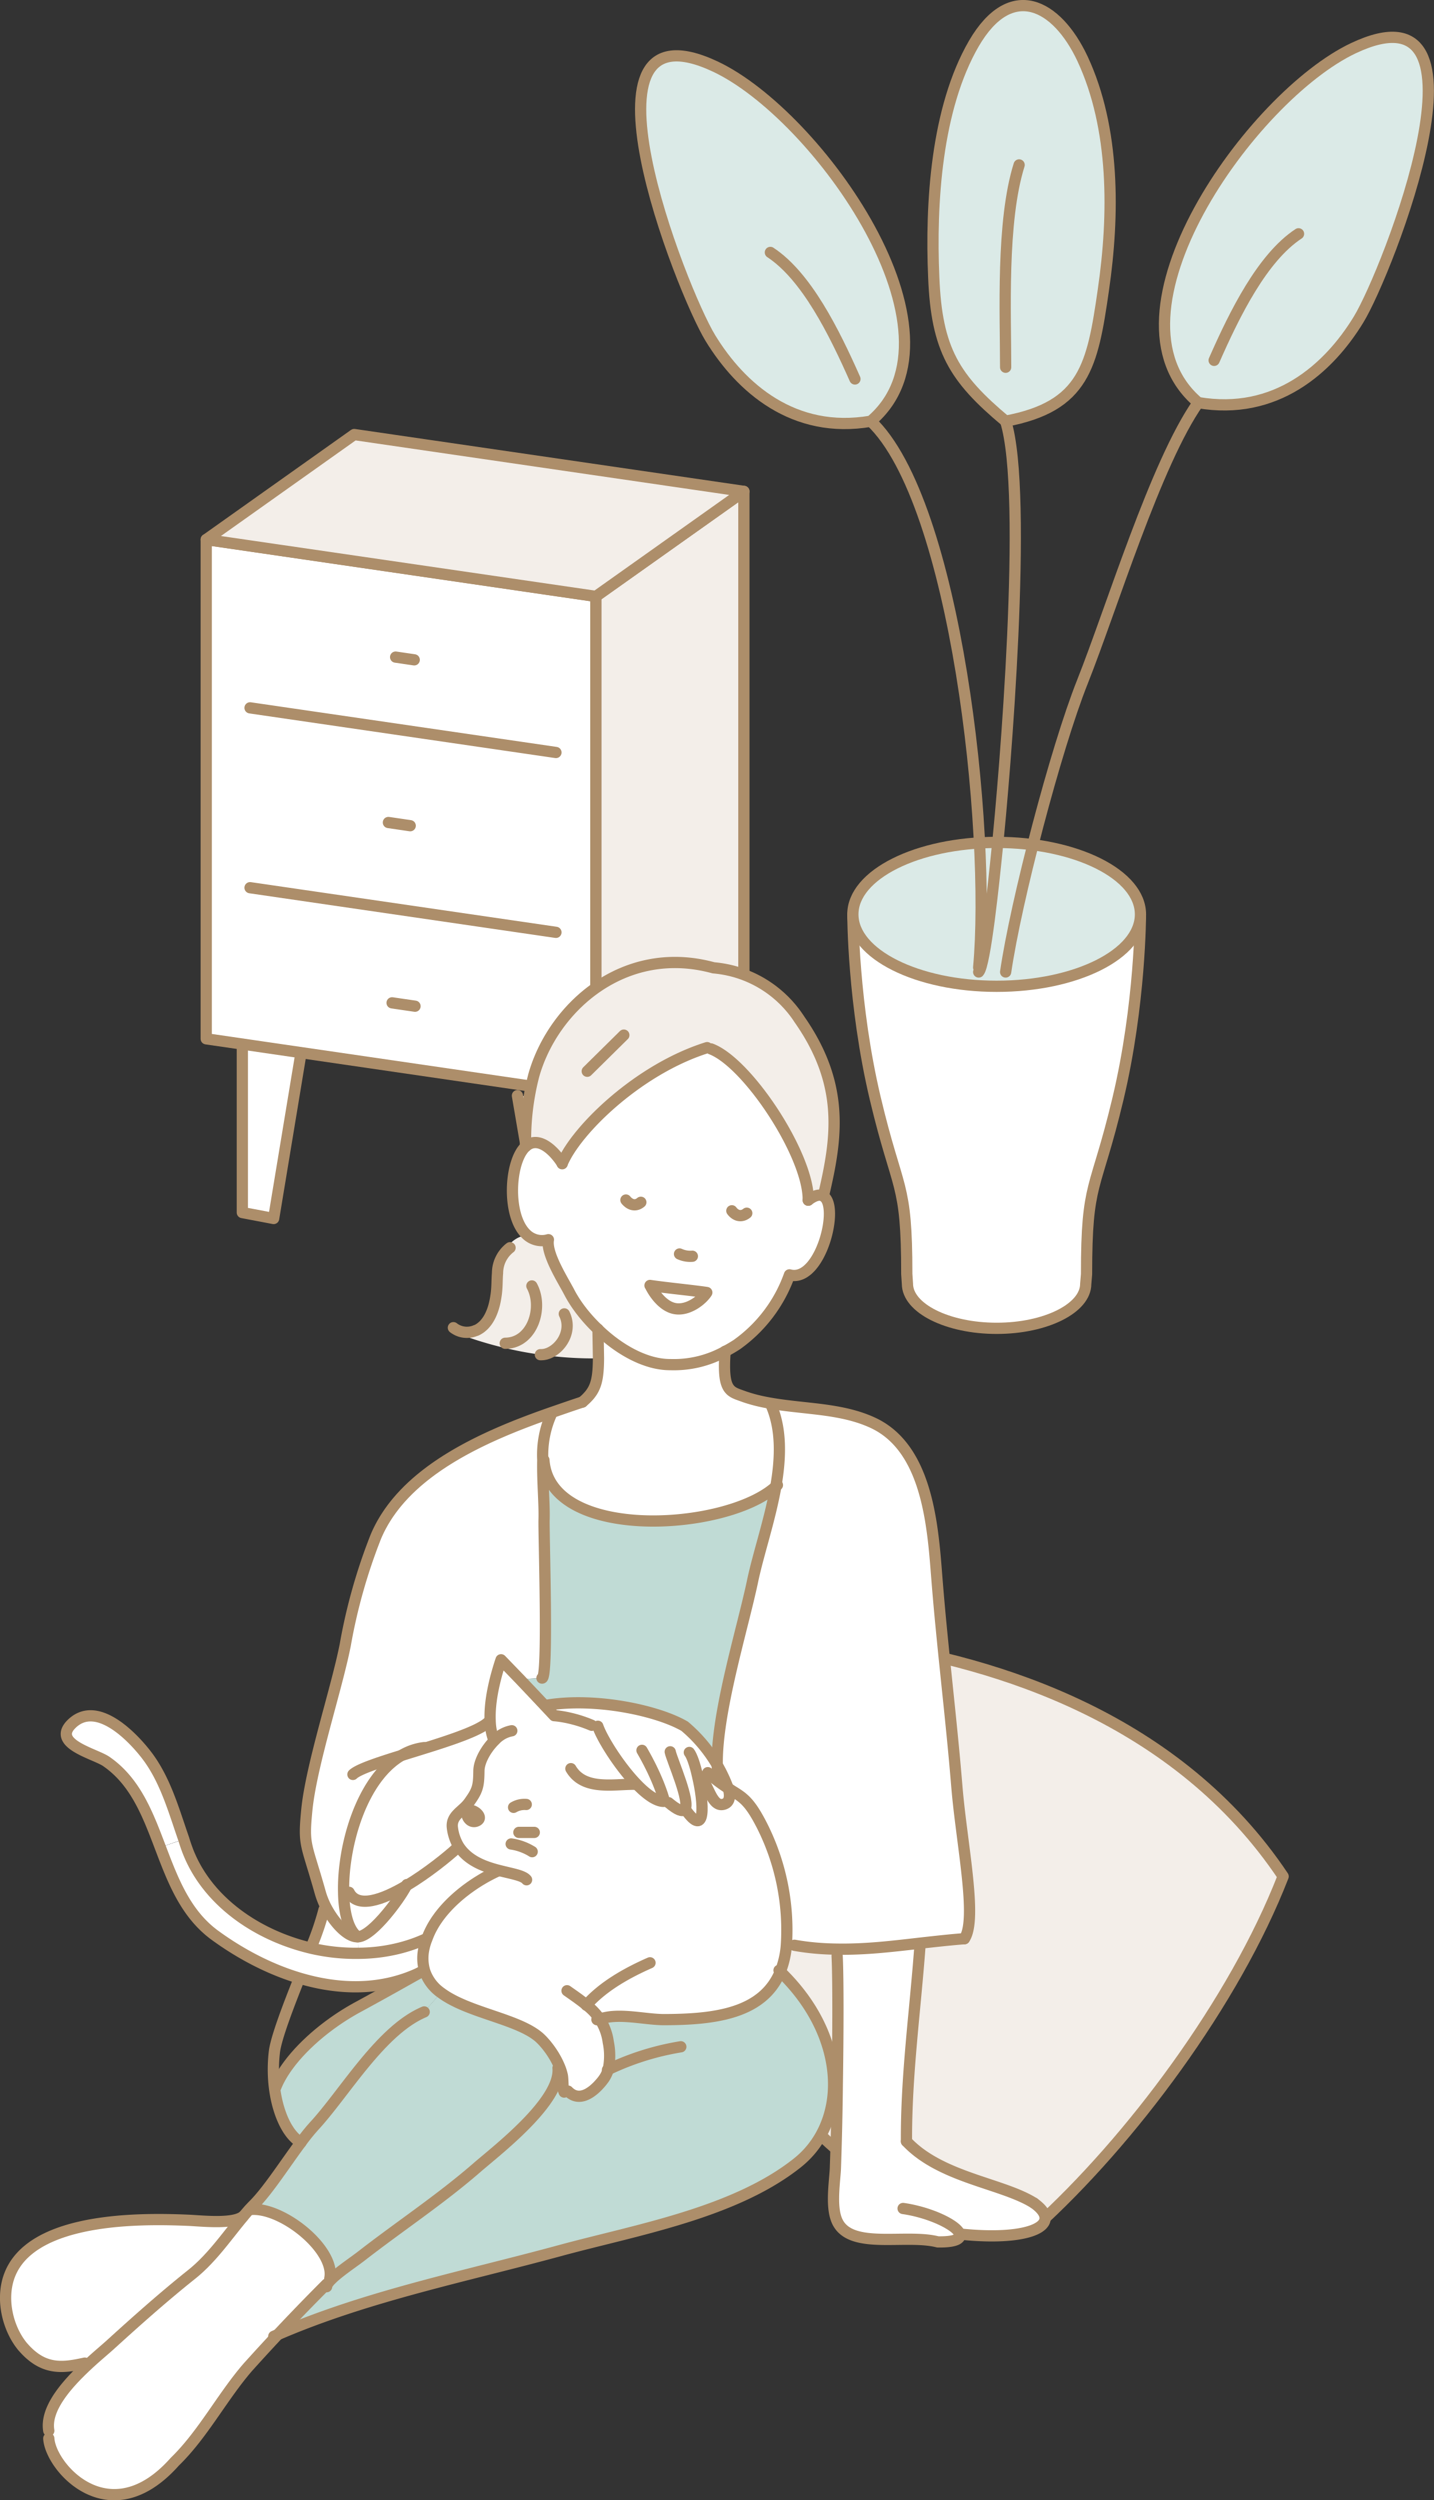 <svg id="_レイヤー_2" data-name="レイヤー 2" xmlns="http://www.w3.org/2000/svg" viewBox="0 0 8.935 15.57"><rect x="0" y="0" width="8.935" height="15.57" fill="#333333" stroke="none"/><defs><style>.cls-1,.cls-2{fill:#f3eee9}.cls-3,.cls-4{fill:#fff}.cls-2,.cls-3,.cls-5,.cls-6{stroke:#ad8e6a;stroke-linecap:round;stroke-linejoin:round;stroke-width:.07px}.cls-5{fill:none}.cls-7{fill:#c0dbd5}.cls-6{fill:#dbeae7}</style></defs><g id="ill"><path class="cls-3" d="M7.106 5.694s0 .56-.14 1.148-.196.505-.196 1.093l-.005.06c0 .152-.249.277-.555.277s-.556-.125-.556-.278l-.004-.06c0-.587-.056-.503-.196-1.092s-.14-1.148-.14-1.148"/><ellipse class="cls-6" cx="6.21" cy="5.694" rx=".896" ry=".448"/><path class="cls-5" d="M5.426 2.623c.532.504.75 2.546.672 3.402m.168-3.402c.142.454-.006 2.215-.054 2.674-.018.178-.073.715-.114.756m.168 0c.064-.44.312-1.389.478-1.806.183-.46.457-1.363.722-1.74"/><path class="cls-6" d="M6.266 2.623c-.32-.268-.43-.444-.448-.896-.02-.462.016-1.052.25-1.456.23-.394.516-.248.677.095.202.433.198.972.13 1.439-.068.473-.118.726-.61.818z"/><path class="cls-5" d="M6.35 1.027c-.111.353-.084.928-.084 1.26"/><path class="cls-6" d="M7.466 2.507C6.824 1.963 7.798.6 8.433.3c.93-.439.213 1.394.032 1.69-.188.308-.518.6-1 .517z"/><path class="cls-5" d="M7.565 2.244c.129-.293.301-.64.526-.788"/><path class="cls-6" d="M5.426 2.623c.641-.545-.332-1.908-.968-2.208-.93-.438-.212 1.395-.032 1.69.189.309.519.601 1 .518z"/><path class="cls-5" d="M5.327 2.36c-.13-.293-.302-.64-.527-.788"/><path class="cls-3" d="M1.51 6.432v1.119l.195.037.196-1.185m1.715.449v1.156l-.196-.037-.196-1.148m1.246-.574l-.003 1.367-.196-.037-.196-1.148"/><path class="cls-3" d="M3.713 6.823l-2.428-.354V3.36l2.428.354v3.109z"/><path class="cls-2" d="M3.713 6.822l.922-.654V3.06l-.922.653v3.109z"/><path class="cls-2" d="M1.285 3.36l.922-.654 2.428.354-.922.654-2.428-.354z"/><path class="cls-3" d="M1.558 4.408l1.906.278m-1.906.842l1.906.278M2.42 5.122l.136.02m-.091-1.05l.116.017m-.138 2.136l.143.021"/><path class="cls-2" d="M4.525 11.21c.323-.393.539-.548.846-.981.856.122 1.97.479 2.624 1.456-.304.782-.95 1.646-1.543 2.183-.517-.198-1.035-.161-1.469-.723"/><path class="cls-4" d="M2.64 12.14a.279.279 0 00.006.134l-.023.006-.002.002c-.245.118-.51.11-.757.036a1.787 1.787 0 01-.523-.265c-.185-.134-.264-.343-.342-.549l.146-.05.02.059c.118.321.433.54.777.62.096.022.194.032.29.031a.99.99 0 00.424-.091h.003a.345.345 0 00-.018.068z"/><path class="cls-7" d="M2.253 14.048c-.05.039-.143.1-.19.148l-.008-.008c.036-.18-.304-.453-.5-.429a.623.623 0 01.032-.035c.09-.091.193-.255.288-.382.028-.04.057-.075.083-.104.19-.205.414-.595.685-.71l.104-.119c.173.13.499.164.625.29.045.045.09.11.116.175l-.011.004c.019.209-.388.518-.507.622-.227.197-.48.364-.717.548z"/><path class="cls-7" d="M2.747 12.41l-.104.119c-.271.114-.495.504-.685.71a1.193 1.193 0 00-.083.103c-.083-.047-.145-.182-.165-.343l.008-.001c.072-.18.284-.375.51-.498.199-.108.372-.207.393-.218l.002-.002.023-.006a.27.27 0 00.101.135z"/><path class="cls-4" d="M.999 11.504c-.078-.206-.155-.41-.338-.535-.07-.049-.348-.111-.209-.239.153-.139.366.078.456.193.121.154.174.35.237.53l-.146.051zm1.141.28c.003.134.033.24.089.277-.06.003-.141-.08-.194-.178a.476.476 0 01-.04-.1c-.087-.308-.105-.286-.085-.504.027-.28.186-.756.24-1.034.046-.227.102-.464.192-.676.172-.407.67-.624 1.093-.772l.002.006a.618.618 0 00-.055.289c-.003.132.011.27.008.371-.003.088.028.997-.013.987l-.14.007-.115-.121c-.04.12-.073.26-.068.378h-.002c-.054.07-.327.148-.55.218-.249.145-.368.564-.361.852z"/><path class="cls-4" d="M2.819 11.384c-.011-.078.062-.103.102-.158.055-.076.062-.101.063-.199 0-.058.044-.136.099-.19l-.009-.009a.38.38 0 01-.02-.114 1.14 1.14 0 01.068-.378l.116.12.157.167.058.061s.108.006.234.06l.038.006c.04.118.273.462.408.468l.033.008c.056.047.086.057.1.043l.006.001c.129.183.114-.042.074-.211l.009-.002c.06.046.077.2.153.178.039-.01.044-.048.03-.099.084.055.125.065.212.237a1.441 1.441 0 01.15.736.556.556 0 01-.038.169c-.108.262-.408.298-.723.299-.12 0-.288-.045-.402-.003l-.004-.007c-.009.004-.02.012-.009.011a.087.087 0 01.013-.004.343.343 0 01.053.143.419.419 0 010 .17.196.196 0 01-.034.067c-.051.066-.142.146-.217.068l-.026.003c-.007-.016-.004-.072-.01-.099a.311.311 0 00-.015-.052.548.548 0 00-.116-.176c-.126-.126-.452-.158-.625-.289a.27.27 0 01-.101-.135.279.279 0 01-.005-.133.344.344 0 01.018-.067c.068-.19.27-.344.441-.422l.002-.006c-.088-.023-.186-.06-.242-.147a.29.29 0 01-.041-.115z"/><path class="cls-4" d="M3.1 11.652c-.171.078-.373.232-.44.422l-.004-.001c-.13.06-.275.09-.424.091l-.003-.103c.087 0 .26-.233.303-.318.132-.079.261-.184.316-.235l.012-.009c.056.087.154.124.242.147l-.002.006z"/><path class="cls-4" d="M2.819 11.384a.29.29 0 00.04.115l-.011.009a2.004 2.004 0 01-.316.235c-.151.09-.306.143-.357.04l-.034.001c-.007-.288.112-.707.36-.852.224-.07.497-.148.551-.218h.002a.38.38 0 00.02.114l.009.009c-.055.054-.098.132-.099.19-.001.098-.008.123-.063.199-.04.055-.113.08-.102.158zm-.589.677l.002.103a1.225 1.225 0 01-.29-.031l.007-.03a1.73 1.73 0 00.07-.211l.016-.01c.053.099.134.182.194.18z"/><path class="cls-4" d="M2.229 12.061c-.056-.037-.086-.143-.088-.277h.034c.051.102.206.049.357-.041-.042.085-.216.318-.303.318zm3.751 1.851c.009.03-.03.05-.137.049-.195-.05-.525.046-.62-.114-.05-.085-.023-.247-.018-.34.004-.098.009-.304.012-.527.005-.314.006-.663-.001-.8v-.042c.173.003.342-.017.514-.037l.002.02c-.03.406-.086.805-.084 1.214.214.228.597.26.794.384.191.136-.023.24-.462.193z"/><path class="cls-4" d="M4.834 9.257c.03-.178.036-.353-.027-.502l.003-.015c.21.036.432.03.626.119.338.154.375.629.4.95.034.44.09.876.126 1.316.029.353.13.827.047.948-.094.007-.187.018-.28.028-.17.02-.34.04-.513.037a1.635 1.635 0 01-.265-.024l-.05-.005a1.441 1.441 0 00-.15-.736c-.088-.172-.129-.182-.213-.237h-.001a.609.609 0 00-.067-.142c-.007-.328.154-.84.219-1.147.035-.168.108-.38.145-.59z"/><path class="cls-1" d="M4.98 6.348c.285.406.236.736.152 1.097l-.002.003c-.021-.012-.052-.006-.094.026.003-.278-.377-.856-.605-.942l-.025-.008c-.431.135-.818.516-.903.722-.058-.09-.153-.174-.228-.106a1.61 1.61 0 01.05-.44c.118-.425.563-.826 1.121-.673a.71.71 0 01.534.321z"/><path class="cls-4" d="M4.518 8.416a.66.66 0 01-.341.082c-.153 0-.321-.094-.45-.219a.915.915 0 01-.18-.232c-.039-.075-.146-.24-.13-.327a.143.143 0 01-.14-.036c-.12-.117-.103-.451-.002-.544.075-.068.17.015.228.105.085-.205.472-.586.903-.721l.025.008c.228.086.608.664.605.942.042-.032.073-.038.094-.026.105.057-.018.544-.211.491a.902.902 0 01-.33.435.925.925 0 01-.07.042zm-.114-.367c-.06-.01-.26-.03-.353-.044.017.038.077.134.16.145.079.011.164-.054.193-.101z"/><path class="cls-7" d="M2.04 14.227a.14.14 0 01.023-.03c.047-.048.14-.11.19-.15.237-.183.49-.35.717-.547.119-.104.526-.413.507-.622l.011-.004a.311.311 0 01.016.052c.005.028.002.083.01.099l.025-.003c.075.078.166-.002.217-.068a.197.197 0 00.034-.067.419.419 0 000-.17.343.343 0 00-.053-.143c.114-.042.281.004.401.003.316-.001.616-.037.724-.3.228.222.332.476.332.703 0 .197-.08.374-.227.49-.393.312-1.006.417-1.477.545-.587.16-1.202.282-1.761.524.1-.107.203-.211.306-.315l.004.003z"/><path class="cls-4" d="M3.73 8.459c0-.049-.002-.107-.004-.18.13.125.298.22.451.219a.66.66 0 00.341-.082c-.018.246.029.249.112.279.058.021.119.035.18.045l-.003.015c.063.149.058.324.027.502-.307.28-1.41.346-1.445-.165h-.007a.618.618 0 01.055-.289l-.002-.006.194-.066c.081-.068.099-.124.1-.272z"/><path class="cls-7" d="M4.834 9.257c-.037.21-.11.422-.145.59-.065.307-.226.82-.22 1.147a.921.921 0 00-.203-.244c-.168-.098-.553-.18-.853-.132l-.018.005-.157-.166.139-.007c.04.01.01-.899.013-.987.003-.1-.01-.24-.008-.371h.007c.036.511 1.138.444 1.445.165z"/><path class="cls-4" d="M4.47 10.994c.03.05.056.1.067.142.015.051.01.09-.029.1-.076.02-.093-.133-.153-.179l-.009.002c.04.169.055.394-.074.211h-.007c-.013.013-.043.003-.1-.044l-.032-.008c-.135-.006-.368-.35-.408-.468l-.038-.006c-.126-.054-.234-.06-.234-.06a8.491 8.491 0 01-.058-.06l.018-.006c.3-.048.685.034.853.132a.922.922 0 01.204.244zm-.42-2.989c.094.014.293.034.354.044-.03.047-.114.112-.193.101-.083-.011-.143-.107-.16-.145z"/><path class="cls-1" d="M3.13 7.823c.023-.056.061-.105.12-.124l.027-.015a.14.14 0 00.14.036c-.016.086.091.252.13.327.041.079.104.16.18.232l.002.18c-.12.002-.24-.006-.36-.023h-.002a2.396 2.396 0 01-.47-.115.262.262 0 00.068-.036h.002c.056-.025.105-.09.123-.212.009-.056.006-.103.01-.145v-.002a.415.415 0 01.03-.103z"/><path class="cls-4" d="M1.729 14.539a5.836 5.836 0 00-.187.206c-.16.185-.278.415-.453.585-.404.456-.776.034-.785-.145v-.048c-.025-.144.127-.305.259-.426.047-.043.093-.081.126-.111.165-.15.328-.295.502-.434.13-.102.22-.238.325-.362a.98.98 0 01.04-.045c.195-.024.535.25.499.429l.008.008a.14.14 0 00-.024.03l-.004-.002a13.35 13.35 0 00-.306.315z"/><path class="cls-4" d="M1.514 13.803l.002.001c-.105.124-.196.26-.325.362-.174.139-.337.284-.502.434-.033.03-.079.068-.126.111l-.035.005c-.146.033-.262.043-.388-.104a.487.487 0 01-.105-.314c.014-.498.824-.486 1.15-.47.1.004.268.021.329-.025z"/><path class="cls-5" d="M3.503 7.245c-.058-.09-.153-.173-.228-.105-.101.093-.118.427.002.544a.14.14 0 00.14.036c-.016.086.091.252.13.327.041.079.104.16.18.232.129.125.297.22.45.219a.66.66 0 00.341-.082.946.946 0 00.072-.042.902.902 0 00.329-.435c.193.053.316-.434.21-.49-.02-.013-.051-.007-.093.025m-.802.335a.16.16 0 00.08.014m-.414-.35c.02.025.056.045.093.014m.567.053c.019.026.055.045.093.015"/><path class="cls-5" d="M4.05 8.005c.094.014.293.034.354.044-.03.047-.114.112-.193.101-.083-.011-.143-.107-.16-.145zm-.324.272v.002l.003.18c-.001.148-.019.204-.1.272m.817-2.704c-.558-.153-1.003.248-1.121.673a1.61 1.61 0 00-.05.44m1.856.305c.085-.36.134-.691-.15-1.097a.708.708 0 00-.535-.321m-.016.505c.229.086.61.664.606.942m-1.533-.227v-.001c.085-.206.472-.587.903-.722M2.965 8.285a.137.137 0 01-.14-.017m.275-.34c-.004.042-.001.09-.01.145-.018.122-.067.187-.123.212m.211-.515a.2.2 0 00-.078.156m0 0v.002m.214.08c.073.133.005.356-.166.357m.368-.183c.062.124-.051.257-.147.254h-.002m1.151-.021c-.018.247.029.25.112.28.058.021.119.035.18.045.21.036.432.03.626.119.338.154.375.629.4.95.034.44.09.876.126 1.316.029.353.13.827.047.948m-2.322-1.329c-.126-.054-.234-.06-.234-.06a39.935 39.935 0 00-.215-.228l-.116-.12c-.04.12-.073.26-.068.378a.38.38 0 00.02.114"/><path class="cls-5" d="M3.189 10.778a.19.19 0 00-.106.059c-.055.054-.098.132-.099.19-.001.098-.008.123-.063.199-.04.055-.113.08-.102.158a.29.29 0 00.04.115c.057.087.155.124.243.147.083.022.157.032.179.06"/><path class="cls-5" d="M2.938 11.304a.078.078 0 00-.023-.031c-.02.031.015.087.057.066.041-.02-.014-.07-.046-.065m.274-.019a.135.135 0 01.079-.018m1.259-.101c.014.051.009.09-.03.1-.076.02-.093-.133-.153-.179"/><path class="cls-5" d="M3.413 10.618c.3-.048.685.034.853.132a.922.922 0 01.271.386m-.812-.386c.04.118.273.462.408.468M4 10.9c.058.1.112.215.14.317"/><path class="cls-5" d="M4.176 10.909c.01.05.13.317.09.36-.014.014-.044.004-.1-.043"/><path class="cls-5" d="M4.295 10.913c.016.02.036.078.051.146.04.169.055.394-.074.211m-2.097.514c.051.102.206.049.357-.041.132-.079.261-.184.316-.235"/><path class="cls-5" d="M3.629 8.731c-.062.02-.127.043-.194.066-.424.148-.921.365-1.093.772a3.47 3.47 0 00-.191.676c-.055.278-.214.754-.24 1.034-.021.218-.003.196.084.505a.49.49 0 00.04.099c.053.098.134.181.194.178"/><path class="cls-5" d="M2.199 11.05c.033-.032.157-.073.302-.118.224-.07.497-.148.551-.218m.681 1.853a.032.032 0 01.004-.002"/><path class="cls-5" d="M4.41 11.039a.936.936 0 00.127.097c.085.055.126.065.213.237a1.441 1.441 0 01.15.736.556.556 0 01-.038.169c-.108.262-.408.298-.724.299-.12 0-.287-.045-.4-.003a.087.087 0 00-.014.004c-.011 0 0-.007.009-.01m2.244 1.343l.003.001c.439.047.653-.057.462-.193"/><path class="cls-5" d="M5.216 12.18c.007.137.006.486.001.8a22.1 22.1 0 01-.012.527c-.005.093-.032.255.019.34.094.16.424.064.619.114.108.002.146-.019.137-.049-.016-.053-.18-.134-.353-.159m.021-.418c.214.228.597.26.794.384m-3.786-1.646c-.13.06-.275.09-.424.091a1.225 1.225 0 01-.29-.031c-.344-.08-.66-.299-.777-.62a1.032 1.032 0 01-.02-.06c-.063-.18-.116-.376-.237-.53-.09-.115-.303-.332-.456-.193-.14.128.139.19.21.239.182.125.259.33.337.535s.157.415.342.549c.151.11.332.208.523.265.247.074.512.082.757-.036m-.758.043c-.062.155-.142.363-.153.45a.932.932 0 000 .224c.02.161.082.296.165.343m.144-1.45a1.73 1.73 0 01-.07.21m1.528.776c.019.209-.388.518-.507.622-.227.197-.48.364-.717.548-.05.039-.143.1-.19.148a.14.14 0 00-.024.03.036.036 0 00-.004.014"/><path class="cls-5" d="M2.643 12.529c-.271.114-.495.504-.685.71a1.193 1.193 0 00-.083.103c-.095.127-.199.29-.288.382a.99.99 0 00-.072.08c-.104.124-.195.26-.324.362-.174.139-.337.284-.502.434-.033.03-.079.068-.126.111-.132.121-.284.282-.259.426m1.731-.913a13.35 13.35 0 00-.493.52c-.16.186-.278.416-.453.586m-.785-.145c.01.18.38.601.785.145"/><path class="cls-5" d="M1.554 13.76h.001c.196-.025.536.248.5.428m2.799-1.918l.008.008c.228.22.332.475.332.702 0 .197-.08.374-.227.49-.393.312-1.006.417-1.477.545-.587.16-1.202.282-1.761.524l-.023.01m-.192-.746c-.061.046-.229.03-.329.024-.326-.015-1.136-.027-1.15.471-.003.11.036.23.105.314.126.147.242.137.388.104M3.1 11.652c-.171.078-.373.232-.44.422a.345.345 0 00-.02.067.279.279 0 00.006.133.27.27 0 00.101.135c.173.13.499.164.625.29.045.045.09.11.116.175a.311.311 0 01.016.052c.005.027.002.083.01.099l.001.003m.275-.141a.419.419 0 000-.17.343.343 0 00-.053-.143l-.004-.007a.394.394 0 00-.079-.081c-.036-.03-.077-.058-.121-.089m.006.625c.075.078.166-.002.217-.068a.197.197 0 00.034-.067"/><path class="cls-5" d="M3.653 12.487l.001-.001c.104-.117.253-.2.396-.263m-.613-3.42a.618.618 0 00-.055.289c-.003.132.011.27.008.371-.003.088.028.997-.013.987m1.43-1.695c.063.149.058.324.027.502-.037.21-.11.422-.145.59-.065.307-.226.82-.22 1.147l.001.033"/><path class="cls-5" d="M3.389 9.092c.036.511 1.138.444 1.445.165l.01-.009m.106 2.866c.09.016.179.023.266.024.173.003.342-.017.514-.037.092-.01.185-.021.279-.028m-.277.047c-.03.407-.086.806-.084 1.215m-2.091-2.321c.08.136.26.097.397.097m-1.311-.228a.355.355 0 00-.142.049c-.248.145-.367.564-.36.852.002.134.032.24.088.277.087 0 .26-.233.303-.318l.003-.007m.698-.325h.096m-.144.072a.34.34 0 01.131.048m.469 1.359a1.664 1.664 0 01.457-.144m-2.524.252c.072-.18.284-.375.51-.498.199-.108.372-.207.393-.218l.002-.002m1.264-5.834l-.228.225"/></g></svg>